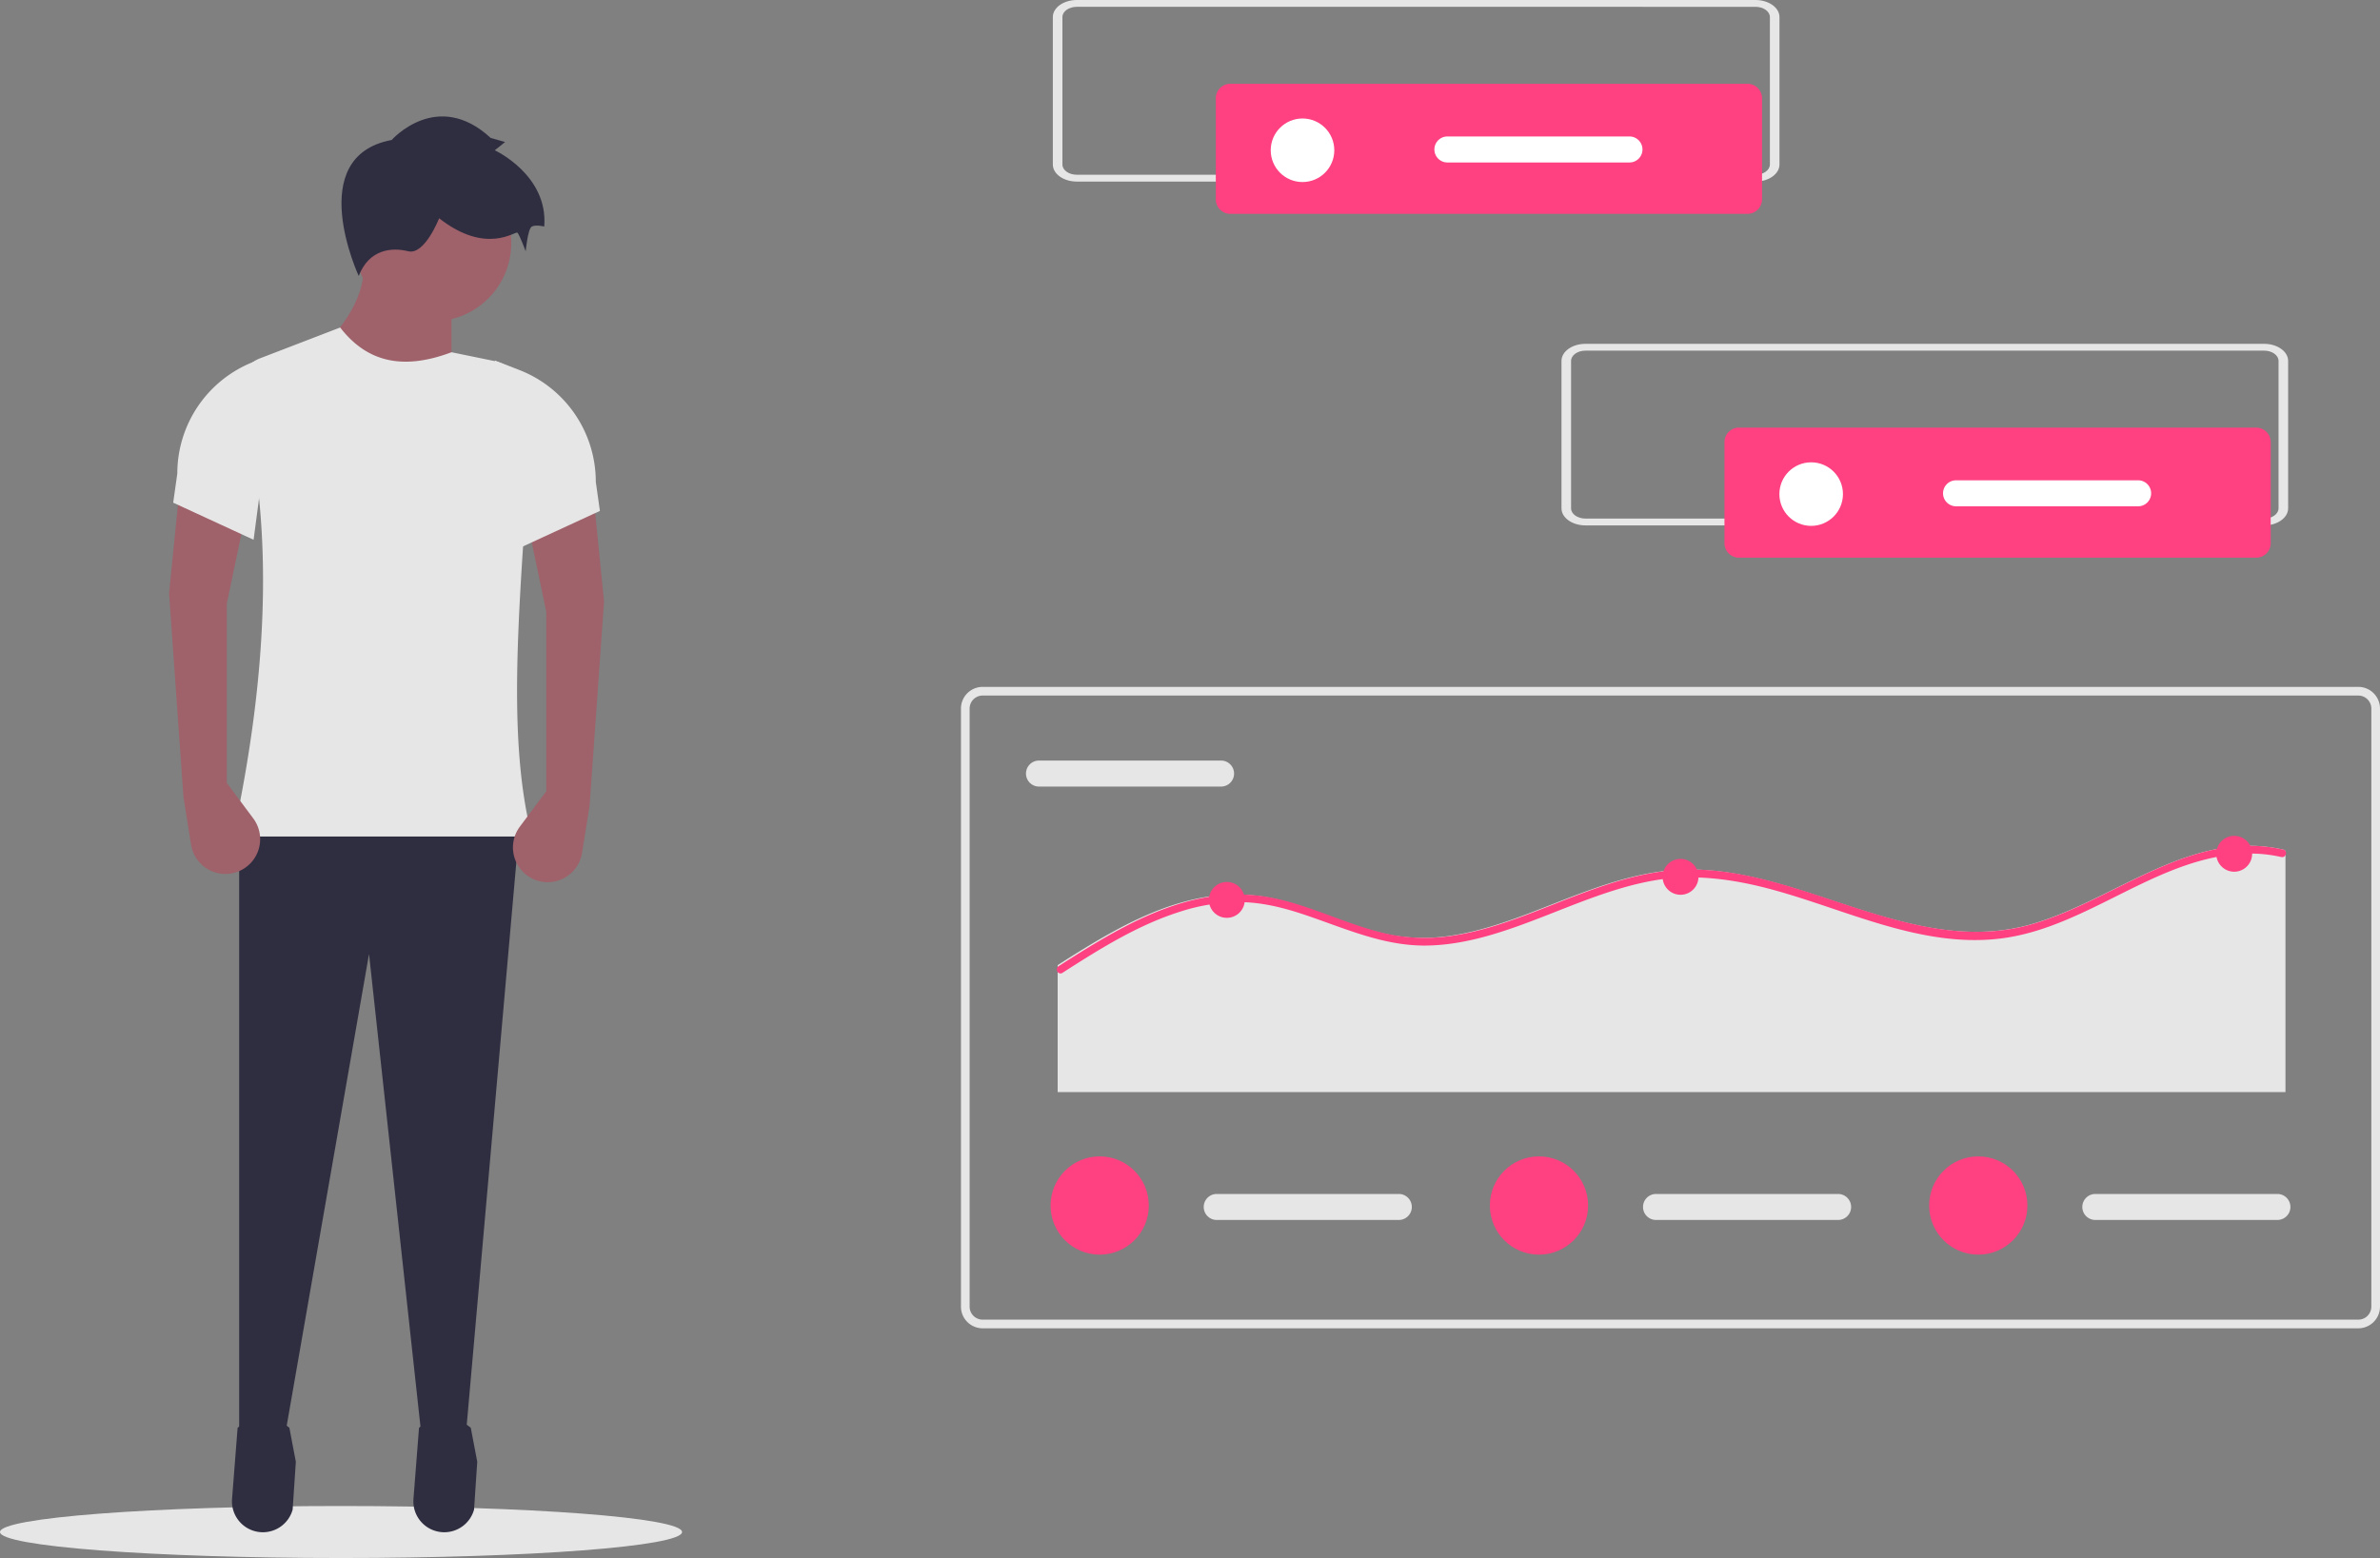 <svg height="539.233" viewBox="0 0 823.5 539.233" width="823.5" xmlns="http://www.w3.org/2000/svg"><rect x="0" y="0" width="823.5" height="539.233" fill="#808080" stroke="none"/><ellipse cx="118" cy="530.233" fill="#e6e6e6" rx="118" ry="9"/><path d="m344.468 315.845-47.076-12.839q18.856-17.793 16.405-33.524h30.671z" fill="#9f616a" transform="translate(-188.25 -180.384)"/><path d="m161.211 496.376-15.206 2.139-18.318-168.331-29.244 167.618-15.692.713v-212.554h97.005z" fill="#2f2e41"/><path d="m278.898 710.693a10.695 10.695 0 0 0 10.607-7.816l1.111-16.575-2.239-11.755c-5.908-4.855-11.88-4.754-17.912 0l-1.924 24.622a10.695 10.695 0 0 0 10.357 11.524z" fill="#2f2e41" transform="translate(-188.25 -180.384)"/><path d="m341.666 710.693a10.695 10.695 0 0 0 10.607-7.816l1.111-16.575-2.239-11.755c-5.908-4.855-11.88-4.754-17.912 0l-1.924 24.622a10.695 10.695 0 0 0 10.357 11.524z" fill="#2f2e41" transform="translate(-188.25 -180.384)"/><circle cx="149.799" cy="84.105" fill="#9f616a" r="27.104"/><g transform="translate(-188.25 -180.384)"><path d="m372.286 469.911h-103.424c13.405-62.124 13.367-112.158 2.69-152.623a10.813 10.813 0 0 1 6.576-12.853l27.825-10.702c8.354 10.788 20.142 15.5 38.517 8.559l14.581 2.991a14.982 14.982 0 0 1 11.957 15.665c-1.073 15.826-.65 31.772-1.573 45.538-2.859 42.628-4.094 75.86 2.853 103.424z" fill="#e6e6e6"/><path d="m323.783 228.826s15.692-17.832 34.237-.713l4.993 1.427-3.566 2.853s18.545 8.559 17.118 26.391c0 0-2.853-.713-4.28 0s-2.14 8.559-2.14 8.559-2.14-5.706-2.853-6.419-10.699 7.846-27.104-4.993c0 0-4.993 12.839-10.699 11.412s-13.552-.713-17.118 8.559c-0-0-19.258-41.37 11.412-47.076z" fill="#2f2e41"/><path d="m377.278 454.219-9.156 12.272a12.027 12.027 0 0 0 2.594 16.939 12.027 12.027 0 0 0 18.921-7.847l2.619-16.371 4.993-70.614-3.566-35.664-22.825 8.559 6.419 30.671z" fill="#9f616a"/><path d="m368.006 370.053 27.818-12.839-1.427-10.106a41.488 41.488 0 0 0 -26.489-38.682l-8.461-3.281z" fill="#e6e6e6"/><path d="m266.722 451.366 9.156 12.272a12.027 12.027 0 0 1 -2.594 16.939 12.027 12.027 0 0 1 -18.921-7.847l-2.619-16.371-4.993-70.614 3.566-35.664 22.825 8.559-6.419 30.671z" fill="#9f616a"/><g fill="#e6e6e6"><path d="m275.994 367.2-27.818-12.839 1.427-10.106a41.488 41.488 0 0 1 26.489-38.682l8.461-3.281z"/><path d="m1004.25 640.116h-476a7.508 7.508 0 0 1 -7.5-7.5v-207a7.508 7.508 0 0 1 7.5-7.5h476a7.508 7.508 0 0 1 7.5 7.5v207a7.508 7.508 0 0 1 -7.5 7.5zm-476-219a4.505 4.505 0 0 0 -4.5 4.5v207a4.505 4.505 0 0 0 4.5 4.5h476a4.505 4.505 0 0 0 4.5-4.5v-207a4.505 4.505 0 0 0 -4.5-4.5z"/><path d="m547.75 443.616a4.5 4.5 0 0 0 0 9h63a4.5 4.5 0 0 0 0-9z"/><path d="m979.04 474.911v83.45h-424.831v-43.938c2.942-1.889 5.901-3.769 8.888-5.588 12.754-7.805 26.405-15.104 41.283-17.809a62.32 62.32 0 0 1 21.313-.266c7.466 1.233 14.611 3.805 21.686 6.386 6.977 2.554 13.971 5.188 21.268 6.67a62.272 62.272 0 0 0 21.57.426c13.66-2.049 26.494-7.539 39.275-12.505 12.86-4.993 26.112-9.712 40.03-10.333 13.74-.621 27.312 2.625 40.35 6.652 26.583 8.204 53.726 20.372 81.873 12.027 28.583-8.461 54.872-32.887 86.548-25.641a1.192 1.192 0 0 1 .747.47z"/></g><path d="m979.04 476.366a1.283 1.283 0 0 1 -1.455.639 47.368 47.368 0 0 0 -11.512-1.188c-31.157.55-55.113 25.632-85.578 29.383-27.468 3.379-53.321-9.978-79.148-16.958-13.419-3.627-27.255-5.552-41.064-3.086-13.703 2.439-26.563 8.044-39.476 13.02-12.435 4.789-25.357 9.242-38.82 9.463-14.803.248-28.133-5.854-41.862-10.501-7.14-2.421-14.466-4.337-22.031-4.523a66.645 66.645 0 0 0 -21.712 3.361c-14.59 4.639-27.734 12.905-40.532 21.117a1.137 1.137 0 0 1 -.754.204 1.374 1.374 0 0 1 -.585-2.501l.585-.373c2.936-1.889 5.889-3.769 8.869-5.588 12.727-7.805 26.35-15.104 41.197-17.809a62.062 62.062 0 0 1 21.268-.266c7.45 1.233 14.581 3.805 21.641 6.386 6.962 2.554 13.942 5.188 21.224 6.67a62.014 62.014 0 0 0 21.525.426c13.632-2.049 26.439-7.539 39.193-12.505 12.834-4.993 26.057-9.712 39.947-10.333 13.712-.621 27.255 2.625 40.266 6.652 26.528 8.204 53.614 20.372 81.702 12.027 28.523-8.461 54.758-32.887 86.367-25.641a1.19 1.19 0 0 1 .745.47 1.367 1.367 0 0 1 0 1.455z" fill="#ff4081"/></g><circle cx="424.496" cy="311.459" fill="#ff4081" r="6.208"/><circle cx="581.479" cy="303.477" fill="#ff4081" r="6.208"/><circle cx="773.052" cy="295.494" fill="#ff4081" r="6.208"/><path d="m609.25 593.616a4.5 4.5 0 0 0 0 9h63a4.5 4.5 0 0 0 0-9z" fill="#e6e6e6" transform="translate(-188.25 -180.384)"/><circle cx="380.5" cy="417.233" fill="#ff4081" r="17"/><path d="m761.25 593.616a4.5 4.5 0 0 0 0 9h63a4.5 4.5 0 0 0 0-9z" fill="#e6e6e6" transform="translate(-188.25 -180.384)"/><circle cx="532.5" cy="417.233" fill="#ff4081" r="17"/><path d="m913.25 593.616a4.5 4.5 0 0 0 0 9h63a4.5 4.5 0 0 0 0-9z" fill="#e6e6e6" transform="translate(-188.25 -180.384)"/><circle cx="684.5" cy="417.233" fill="#ff4081" r="17"/><path d="m971.669 362.226h-234.838c-4.578 0-8.288-2.643-8.293-5.9v-51.042c.005-3.257 3.715-5.9 8.293-5.9h234.838c4.578 0 8.288 2.643 8.293 5.9v51.041c-.004 3.257-3.715 5.897-8.293 5.901zm-234.838-60.484c-2.747 0-4.973 1.586-4.976 3.54v51.041c0 1.954 2.229 3.538 4.976 3.54h234.838c2.747 0 4.973-1.586 4.976-3.54v-51.039c0-1.954-2.229-3.538-4.976-3.54z" fill="#e6e6e6" transform="translate(-188.25 -180.384)"/><path d="m789.929 328.391a5.006 5.006 0 0 0 -5 5v35a5.006 5.006 0 0 0 5 5h179a5.006 5.006 0 0 0 5-5v-35a5.006 5.006 0 0 0 -5-5z" fill="#ff4081" transform="translate(-188.25 -180.384)"/><circle cx="626.679" cy="171.007" fill="#fff" r="11"/><g transform="translate(-188.25 -180.384)"><path d="m865.061 346.616a4.5 4.5 0 0 0 0 9h63a4.5 4.5 0 0 0 0-9z" fill="#fff"/><path d="m795.669 243.226h-234.838c-4.578 0-8.288-2.643-8.293-5.9v-51.042c.005-3.257 3.715-5.9 8.293-5.9h234.838c4.578 0 8.288 2.643 8.293 5.9v51.041c-.004 3.257-3.715 5.897-8.293 5.901zm-234.838-60.484c-2.747 0-4.973 1.586-4.976 3.54v51.041c0 1.954 2.229 3.538 4.976 3.54h234.838c2.747 0 4.973-1.586 4.976-3.54v-51.039c0-1.954-2.229-3.538-4.976-3.54z" fill="#e6e6e6"/><path d="m613.929 209.391a5.006 5.006 0 0 0 -5 5v35a5.006 5.006 0 0 0 5 5h179a5.006 5.006 0 0 0 5-5v-35a5.006 5.006 0 0 0 -5-5z" fill="#ff4081"/></g><circle cx="450.679" cy="52.007" fill="#fff" r="11"/><path d="m689.061 227.616a4.5 4.5 0 0 0 0 9h63a4.5 4.5 0 0 0 0-9z" fill="#fff" transform="translate(-188.25 -180.384)"/></svg>